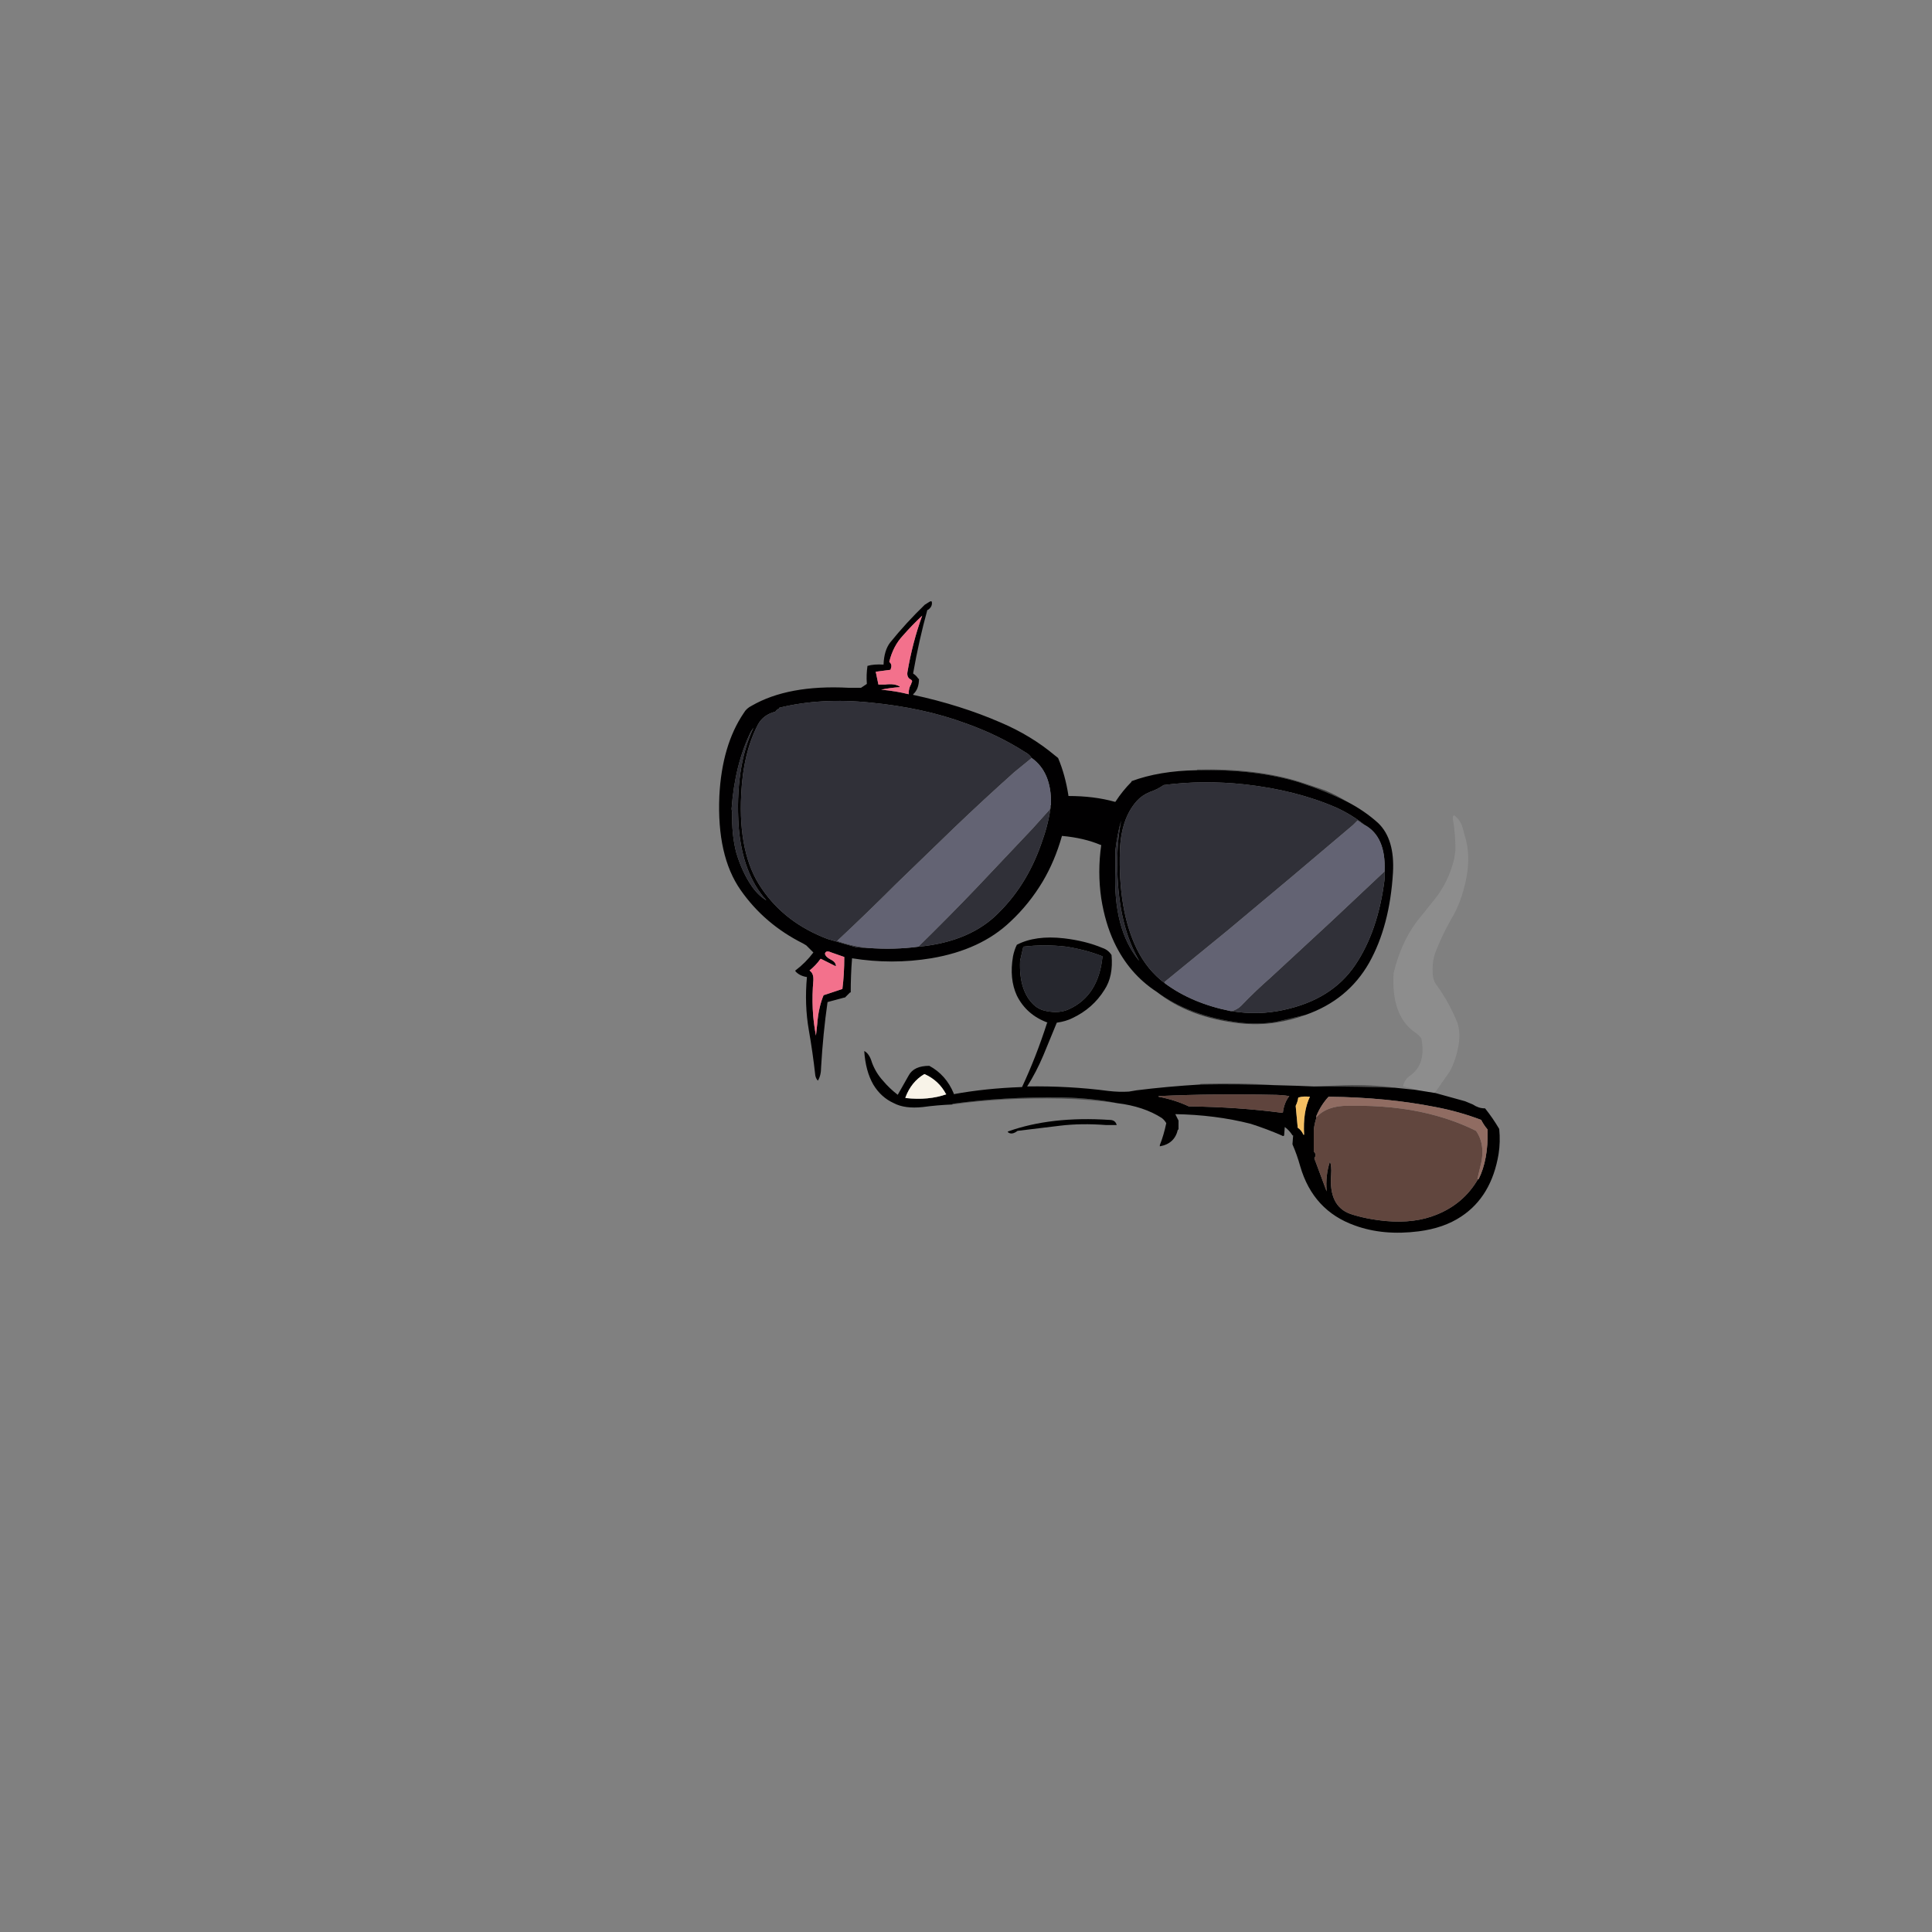 <svg xmlns="http://www.w3.org/2000/svg" xmlns:xlink="http://www.w3.org/1999/xlink" width="3000" height="3000" preserveAspectRatio="none"><rect width="100%" height="100%" fill="#808080" stroke="none"/><defs><g id="a"><path d="M1718 1747h16q-2-8-11-8-91-6-158 18v1q6 5 15-2l66-8q33-4 72-1Z"/><path fill-opacity=".4" d="M1735 1713q-40-8-87-9-91-1-169 10v1q78-11 169-9 45 1 87 7ZM1864 1683v1q60-1 115 1-54-4-115-2m176 4h-1 13q58 0 114 2-36-5-78-4l-48 2Z"/><path fill="#969696" fill-opacity=".6" d="M2258 1266q-3 1-2 6 4 22 4 48l-2 14q-9 36-30 62l-20 25q-31 36-44 90-4 66 33 92 6 4 10 9 8 40-17 58-8 5-11 15v2l17 4v1l31 5h1l23-33q10-18 14-42 3-19-2-34-13-32-32-58-5-6-6-15-2-23 5-39 10-25 23-48 17-28 24-65t-3-67l-2-8q-4-15-14-22Z"/><path fill="#010000" d="M1573 1485q-6 35 6 61 15 30 48 42h-1q-17 53-39 100h-1q-56 2-105 11v-1q-12-29-38-43-24 0-32 15l-17 30q-13-10-23-22-11-12-17-28-4-14-12-18 2 31 14 52 12 20 32 29 17 9 45 6 22-3 46-4v-1q78-11 169-10 47 1 87 9 41 5 69 23 4 3 7 8-4 19-10 34v2q23-4 28-26h1v-14l-5-10h-1q63 1 118 15 25 8 48 18 3 2 4 0l1-13q7 5 12 13h1l-1 13v1q7 16 12 34 20 69 85 92 44 16 99 9 39-5 66-23 47-31 58-97 3-19 1-39-10-17-22-32h-1q-9 0-18-6l-12-5-47-13h-1l-31-5h-1l-29-3q-56-2-114-2h-13l-25-1-35-1q-55-2-115-1-51 3-99 9l-12 2q-15 1-32-1-61-8-126-7 14-22 25-48l21-51q14-2 24-7 32-15 50-44 14-21 11-54-5-8-14-11-26-11-60-15-44-5-73 10-4 8-6 18m16-15q33-4 67 0 31 5 56 15-6 61-52 82-15 7-35 3-11-2-19-9-24-22-22-69l5-22m721 284v1q1 46-14 76h-1q-22 38-64 55-34 14-79 10-31-3-55-11-34-12-30-61 1-13-2-21v1q-7 21-5 46l-19-51v-1q4-5-1-10v-33q1-10 4-19v-3q7-17 19-30h1q89 1 165 16 37 7 71 20 4 8 10 15m-318-26h-1q-68-9-144-10h-1q-21-10-47-15v-1q87-4 176-2 15 0 27 2-8 10-10 26m20-10v-1q3-6 4-13h1q7-2 16-1h1q-11 23-9 59h-1q-3-7-9-11v-1l-3-32m-543-19h1q-28 10-64 6v-1q9-24 29-36h1q22 10 33 31Z"/><path fill="#F8F3E8" d="M1470 1699h-1q-11-21-33-31h-1q-20 12-29 36v1q36 4 64-6Z"/><path fill="#F5BF62" d="M2012 1717v1l3 32v1q6 4 9 11h1q-2-36 9-59h-1q-9-1-16 1h-1q-1 7-4 13Z"/><path fill="#5F443D" d="M1991 1728h1q2-16 10-26-12-2-27-2-89-2-176 2v1q26 5 47 15h1q76 1 144 10Z"/><path fill="#61463E" d="M2295 1831h-1l4-17q10-35-6-58-28-14-60-23-52-15-118-16h-21q-33 0-49 18v1q-3 9-4 19v33q5 5 1 10v1l19 51q-2-25 5-46v-1q3 8 2 21-4 49 30 61 24 8 55 11 45 4 79-10 42-17 64-55Z"/><path fill="#906C62" d="M2310 1755v-1q-6-7-10-15-34-13-71-20-76-15-165-16h-1q-12 13-19 30v2q16-18 49-18h21q66 1 118 16 32 9 60 23 16 23 6 58l-4 17h2q15-30 14-76Z"/><path fill="#26272E" d="m1589 1470-5 22q-2 47 22 69 8 7 19 9 20 4 35-3 46-21 52-82-25-10-56-15-34-4-67 0Z"/><path fill-opacity=".6" d="M1980 1587q-26 4-54 1-79-10-130-48 50 40 129 49 29 3 55-1t47-12l-47 11Z"/><path fill-opacity=".5" d="M1859 1195v1q91-2 159 19 40 13 74 30-16-10-35-18l-39-13q-67-21-159-19Z"/><path fill="#010001" d="m1643 1177-5-4q-37-31-84-51-62-27-136-43v-1q9-8 9-24h-1q-3-5-8-8v-1q9-51 22-98h1q7-5 6-12 0-2-3-1l-8 5q-29 28-54 59-9 12-10 33v1q-15-1-25 2-2 14-1 27v1l-9 6h-19q-94-5-151 28-8 4-12 11-34 50-38 129-4 93 33 146t97 83l5 3 11 11q-12 16-28 28v1q6 7 17 9h1q-4 43 3 83 6 34 10 70 1 5 4 8 5-8 5-21 3-52 10-101l26-7h1l8-8h1q0-27 2-52v-1q62 10 123 0 77-13 123-57 29-27 50-62 19-32 30-71 34 3 60 14h1q-6 42 0 83 6 38 20 68 23 49 66 77 51 38 130 48 28 3 54-1l47-11q66-23 99-81 32-57 37-140 3-52-23-77-21-19-48-33-34-17-74-30-68-21-159-19h-1q-58 1-101 17v1q-14 14-25 31h-1q-32-9-72-9v-1q-5-32-16-58m-241-190q14-16 30-31-15 41-23 88-1 8 5 11 4 2 1 6v1q-4 6-4 15v1q-20-5-42-7h-1q14-3 29-4v-1q-8-5-23-3h-10l-4-19v-1l23-3v-1q3-7-2-11v-1q6-24 21-40m190 181q6 3 10 9 31 22 30 72v1q-4 29-13 54-22 67-67 112-44 46-125 54h-1q-37 5-78 2l-18-1-45-13q-66-25-102-78-37-53-32-147 3-64 26-108 8-15 27-20 2-3 6-5v-1q65-16 142-8 82 8 147 32 51 18 93 45m-295 332h1q0-6-8-10t-9-9q1-6 10-2l20 7q0 27-3 50h-1l-27 9h-1q-8 19-10 45l-2 18q-8-40-4-86v-2q0-9-6-13 10-8 17-18h1l22 11m488-270q12-4 22-11 61-8 126-1 80 9 142 36 24 11 44 27 33 18 31 71v13q-10 81-46 134t-110 69q-40 9-82 2h-1q-60-12-102-43-28-21-44-54-29-60-26-153 2-49 26-76 8-9 20-14m-53 120v-30q3-25 9-46-7 33-6 78 2 85 34 140-41-49-37-142m-566-214 4-6q-29 62-23 154 6 73 43 114-12-7-22-21-16-23-25-54-7-28-6-60l-1-7q5-69 30-120Z"/><path fill="#2C2C33" d="m1170 1130-4 6q-25 51-30 120l1 7q-1 32 6 60 9 31 25 54 10 14 22 21-37-41-43-114-6-92 23-154Z"/><path fill="#292930" d="M1732 1320v30q-4 93 37 142-32-55-34-140-1-45 6-78-6 21-9 46Z"/><path fill="#303038" d="M1927 1562q-6 6-15 8 42 7 82-2 74-16 110-69t46-134v-12l-84 79-93 86q-24 21-46 44m-120-343q-10 7-22 11-12 5-20 14-24 27-26 76-3 93 26 153 16 33 44 54v-1l-1-1 98-80 98-82 97-82 7-7 10 7h1q-20-16-44-27-62-27-142-36-65-7-126 1m-204 68-87 92q-44 46-89 90v1q81-8 125-54 45-45 67-112 9-25 13-54h-1l-1 7-27 30m-1-110q-4-6-10-9-42-27-93-45-65-24-147-32-77-8-142 8v1q-4 2-6 5-19 5-27 20-23 44-26 108-5 94 32 147 36 53 102 78l45 13 18 1q-26-3-48-11 46-43 91-88l91-88q46-44 93-86l27-22Z"/><path fill="#636373" d="m1808 1525 1 1v1q42 31 102 43h1q9-2 15-8 22-23 46-44l93-86 84-79v-1q2-53-31-71h-1l-10-7-7 7-97 82-98 82-98 80m-233-326q-47 42-93 86l-91 88q-45 45-91 88 22 8 48 11 41 3 78-2h1v-1q45-44 89-90l87-92 27-30 1-7h1v-1q1-50-30-72l-27 22Z"/><path fill="#F3718C" d="M1298 1500h-1l-22-11h-1q-7 10-17 18 6 4 6 13v2q-4 46 4 86l2-18q2-26 10-45h1l27-9h1q3-23 3-50l-20-7q-9-4-10 2 1 5 9 9t8 10ZM1432 956q-16 15-30 31-15 16-21 40v1q5 4 2 11v1l-23 3v1l4 19h10q15-2 23 3v1q-15 1-29 4h1q22 2 42 7v-1q0-9 4-15v-1q3-4-1-6-6-3-5-11 8-47 23-88Z"/></g></defs><use xlink:href="#a"/></svg>